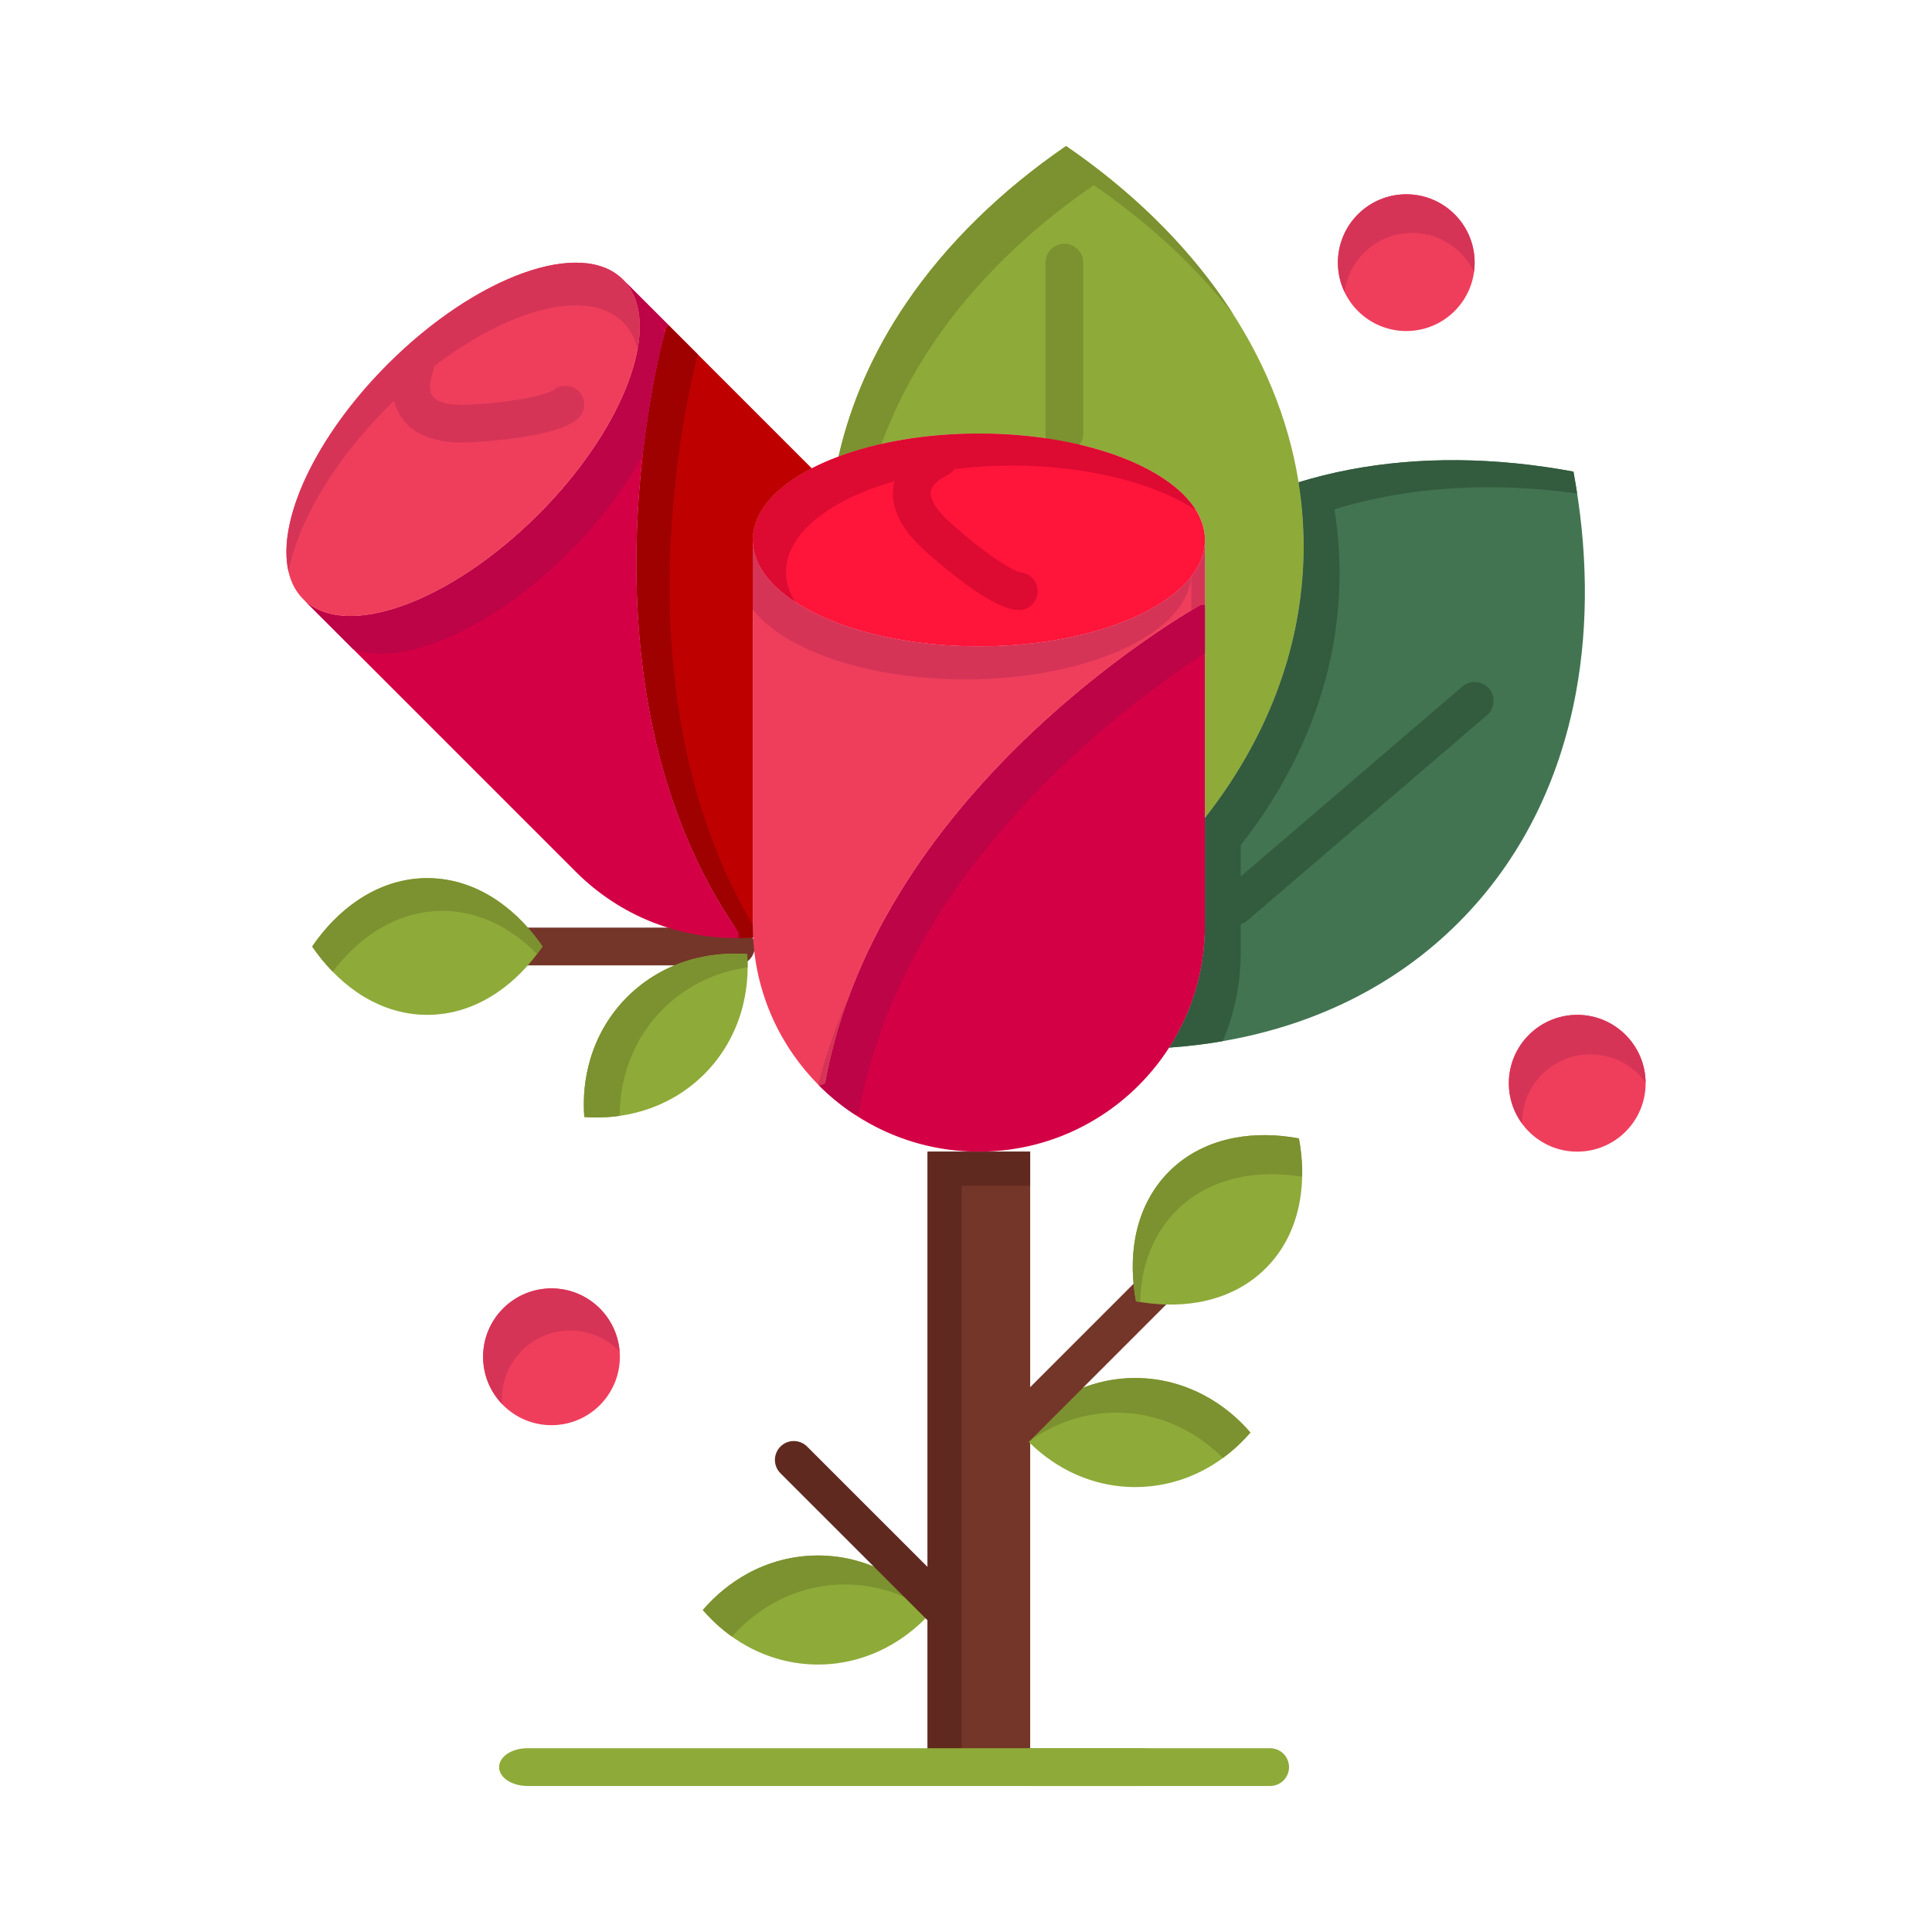 <?xml version="1.0" ?><!DOCTYPE svg  PUBLIC '-//W3C//DTD SVG 1.1//EN'  'http://www.w3.org/Graphics/SVG/1.1/DTD/svg11.dtd'><svg height="512px" style="enable-background:new 0 0 512 512;" version="1.1" viewBox="0 0 512 512" width="512px" xml:space="preserve" xmlns="http://www.w3.org/2000/svg" xmlns:xlink="http://www.w3.org/1999/xlink"><g id="_x36_76_x2C__flower_x2C__love_x2C__heart_x2C__wedding"><g><path d="M195.028,255.83h-55.26c-2.761,0-5-2.239-5-5s2.239-5,5-5h55.26c2.761,0,5,2.239,5,5    S197.79,255.83,195.028,255.83z" style="fill:#743629;"/><path d="M319.319,143.11c0-15.57-26.82-28.2-59.91-28.2c-14.051,0-26.971,2.29-37.19,6.1    c3.25-14.38,9.37-28.05,17.96-40.7c10.64-15.66,25.04-29.73,42.34-41.61c17.04,11.7,31.271,25.53,41.86,40.91    c10.2,14.81,17.03,31.05,19.76,48.19c0.891,5.57,1.36,11.23,1.36,16.96c0,23.94-7.95,46.53-22.03,66.47    c-1.33,1.88-2.72,3.74-4.149,5.57v-56.58V143.11z" style="fill:#8EAA39;"/><g><path d="M247.513,90.67c10.641-15.66,25.04-29.73,42.34-41.61c14.577,10.009,27.09,21.582,37.035,34.346     c-0.815-1.274-1.646-2.542-2.509-3.796c-10.59-15.38-24.82-29.21-41.86-40.91c-17.3,11.88-31.7,25.95-42.34,41.61     c-8.59,12.65-14.71,26.32-17.96,40.7c3.494-1.303,7.31-2.422,11.372-3.339C237.018,108.268,241.697,99.235,247.513,90.67z" style="fill:#7C912F;"/></g><path d="M282.069,119.91c-2.762,0-5-2.239-5-5v-45.3c0-2.761,2.238-5,5-5s5,2.239,5,5v45.3    C287.069,117.671,284.831,119.91,282.069,119.91z" style="fill:#7C912F;"/><polygon points="273.009,380.66 273.009,468.301 245.818,468.301 245.818,425.959 245.818,305.199     259.409,305.199 273.009,305.199   " style="fill:#743629;"/><polygon points="254.878,435.02 254.878,314.26 268.469,314.26 273.009,314.26 273.009,305.199     259.409,305.199 245.818,305.199 245.818,425.959 245.818,468.301 254.878,468.301   " style="fill:#602920;"/><path d="M143.769,250.83c-3.27,4.771-7.12,8.77-11.4,11.78c-5.74,4.061-12.24,6.34-19.13,6.34    c-6.74,0-13.1-2.18-18.75-6.07c-4.42-3.049-8.4-7.139-11.77-12.049c3.42-4.98,7.47-9.12,11.98-12.18    c5.59-3.8,11.89-5.94,18.54-5.94c6.81,0,13.25,2.24,18.93,6.2C136.528,241.95,140.449,245.99,143.769,250.83z" style="fill:#8EAA39;"/><path d="M98.699,247.33c5.59-3.8,11.89-5.94,18.54-5.94c6.81,0,13.25,2.24,18.93,6.2    c2.165,1.51,4.221,3.267,6.15,5.246c0.494-0.654,0.98-1.319,1.45-2.005c-3.32-4.84-7.24-8.88-11.6-11.92    c-5.68-3.96-12.12-6.2-18.93-6.2c-6.65,0-12.95,2.14-18.54,5.94c-4.51,3.06-8.56,7.2-11.98,12.18    c1.672,2.437,3.496,4.671,5.449,6.678C91.264,253.415,94.809,249.969,98.699,247.33z" style="fill:#7C912F;"/><path d="M198.008,252.85c0.37,5-0.09,9.971-1.41,14.701c-1.78,6.34-5.08,12.229-9.95,17.1    c-4.77,4.76-10.51,8.029-16.69,9.83c-4.85,1.41-9.97,1.92-15.12,1.539c-0.39-5.23,0.14-10.43,1.6-15.34    c1.81-6.1,5.06-11.76,9.77-16.471c4.82-4.809,10.62-8.099,16.88-9.889C187.878,252.96,192.938,252.47,198.008,252.85z" style="fill:#8EAA39;"/><path d="M165.922,283.877c1.81-6.102,5.06-11.762,9.77-16.471c4.82-4.811,10.62-8.1,16.88-9.891    c1.817-0.516,3.674-0.905,5.555-1.17c0.004-1.162-0.032-2.328-0.119-3.496c-5.07-0.38-10.13,0.11-14.92,1.47    c-6.26,1.79-12.06,5.081-16.88,9.889c-4.71,4.711-7.96,10.371-9.77,16.471c-1.46,4.91-1.99,10.109-1.6,15.34    c3.152,0.232,6.292,0.129,9.367-0.309C164.223,291.672,164.789,287.688,165.922,283.877z" style="fill:#7C912F;"/><path d="M146.148,341.439c10.01,0,18.12,8.121,18.12,18.131s-8.11,18.119-18.12,18.119    c-10.01,0-18.12-8.109-18.12-18.119S136.139,341.439,146.148,341.439z" style="fill:#EF3E5C;"/><path d="M133.028,370.736c0-10.01,8.11-18.129,18.12-18.129c5.131,0,9.753,2.143,13.05,5.57    c-0.712-9.357-8.509-16.738-18.05-16.738c-10.01,0-18.12,8.121-18.12,18.131c0,4.879,1.936,9.297,5.07,12.553    C133.063,371.664,133.028,371.205,133.028,370.736z" style="fill:#D63457;"/><path d="M235.703,417.16c4.36,2.42,8.28,5.65,11.6,9.51c-3.27,3.801-7.13,6.99-11.4,9.391    c-5.74,3.229-12.24,5.059-19.13,5.059c-6.74,0-13.1-1.75-18.75-4.85c-4.42-2.43-8.4-5.689-11.77-9.6    c3.42-3.971,7.47-7.27,11.97-9.721c5.6-3.029,11.9-4.729,18.55-4.729C223.583,412.221,230.013,414,235.703,417.16z" style="fill:#8EAA39;"/><path d="M205.362,424.617c5.6-3.031,11.9-4.73,18.55-4.73c6.81,0,13.24,1.779,18.93,4.939    c1.344,0.746,2.64,1.578,3.896,2.473c0.188-0.211,0.381-0.416,0.565-0.629c-3.32-3.859-7.24-7.09-11.6-9.51    c-5.69-3.16-12.12-4.939-18.93-4.939c-6.65,0-12.95,1.699-18.55,4.729c-4.5,2.451-8.55,5.75-11.97,9.721    c2.301,2.67,4.893,5.027,7.709,7.035C197.26,430.02,201.106,426.934,205.362,424.617z" style="fill:#7C912F;"/><path d="M319.393,369.926c4.511,2.439,8.561,5.74,11.98,9.711c-3.37,3.91-7.351,7.18-11.771,9.609    c-5.649,3.1-12.02,4.84-18.75,4.84c-6.89,0-13.39-1.82-19.13-5.049c-4.279-2.41-8.13-5.602-11.399-9.4    c3.319-3.861,7.239-7.08,11.6-9.5c5.68-3.16,12.12-4.951,18.93-4.951C307.503,365.186,313.803,366.896,319.393,369.926z" style="fill:#8EAA39;"/><path d="M319.393,369.926c-5.59-3.029-11.89-4.74-18.54-4.74c-6.81,0-13.25,1.791-18.93,4.951    c-4.36,2.42-8.28,5.639-11.6,9.5c0.729,0.846,1.49,1.658,2.275,2.441c1.387-1.012,2.827-1.943,4.324-2.775    c5.68-3.16,12.12-4.949,18.93-4.949c6.65,0,12.95,1.709,18.54,4.74c3.551,1.92,6.81,4.381,9.707,7.275    c2.648-1.941,5.091-4.201,7.273-6.732C327.953,375.666,323.903,372.365,319.393,369.926z" style="fill:#7C912F;"/><path d="M417.989,268.949c10,0,18.12,8.121,18.12,18.131s-8.12,18.119-18.12,18.119    c-10.01,0-18.13-8.109-18.13-18.119S407.979,268.949,417.989,268.949z" style="fill:#EF3E5C;"/><path d="M403.359,297.549c0-10.01,8.12-18.131,18.13-18.131c6.002,0,11.311,2.938,14.609,7.441    c-0.12-9.908-8.184-17.91-18.109-17.91c-10.01,0-18.13,8.121-18.13,18.131c0,4.002,1.313,7.688,3.511,10.686    C403.369,297.691,403.359,297.621,403.359,297.549z" style="fill:#D63457;"/><path d="M372.679,51.49c10.011,0,18.12,8.11,18.12,18.12c0,10.01-8.109,18.12-18.12,18.12    c-10.01,0-18.12-8.11-18.12-18.12C354.559,59.6,362.669,51.49,372.679,51.49z" style="fill:#EF3E5C;"/><path d="M374.244,61.735c7.234,0,13.457,4.246,16.363,10.373c0.112-0.818,0.191-1.648,0.191-2.498    c0-10.01-8.109-18.12-18.12-18.12c-10.01,0-18.12,8.11-18.12,18.12c0,2.776,0.643,5.396,1.757,7.747    C357.535,68.533,365.084,61.735,374.244,61.735z" style="fill:#D63457;"/><path d="M319.319,240.9v-24.1c1.43-1.83,2.819-3.69,4.149-5.57c14.08-19.94,22.03-42.53,22.03-66.47    c0-5.73-0.47-11.39-1.36-16.96c4.391-1.34,8.88-2.45,13.471-3.33c18.6-3.55,38.729-3.32,59.37,0.51    c3.779,20.33,4.05,40.17,0.67,58.53c-4.32,23.42-14.591,44.45-31.141,61c-16.93,16.93-38.52,27.279-62.58,31.42    c-4.609,0.801-9.319,1.359-14.1,1.699c6-9.328,9.49-20.42,9.49-32.329V240.9z" style="fill:#427451;"/><path d="M324.026,275.912c3.074-7.201,4.783-15.121,4.783-23.443v-4.4v-24.1    c1.43-1.83,2.819-3.69,4.149-5.57c14.08-19.94,22.03-42.53,22.03-66.47c0-5.73-0.47-11.39-1.36-16.96    c4.391-1.34,8.88-2.45,13.471-3.33c16.032-3.06,33.201-3.304,50.854-0.863c-0.297-1.928-0.614-3.858-0.975-5.796    c-20.641-3.83-40.771-4.06-59.37-0.51c-4.591,0.88-9.08,1.99-13.471,3.33c0.891,5.57,1.36,11.23,1.36,16.96    c0,23.94-7.95,46.53-22.03,66.47c-1.33,1.88-2.72,3.74-4.149,5.57v24.1v4.4c0,11.909-3.49,23.001-9.49,32.329    c4.78-0.34,9.49-0.898,14.1-1.699C323.962,275.924,323.994,275.918,324.026,275.912z" style="fill:#335B3D;"/><path d="M259.409,114.91c33.09,0,59.91,12.63,59.91,28.2c0,14.11-22.04,25.8-50.811,27.86    c-2.97,0.22-6.01,0.33-9.1,0.33c-33.081,0-59.901-12.63-59.901-28.19c0-7.32,5.91-13.98,15.62-18.99    c2.17-1.12,4.55-2.16,7.09-3.11C232.438,117.2,245.358,114.91,259.409,114.91z" style="fill:#FF143A;"/><path d="M208.298,151.585c0-7.32,5.91-13.98,15.62-18.99c2.17-1.12,4.55-2.16,7.09-3.11    c10.22-3.81,23.14-6.1,37.19-6.1c20.071,0,37.822,4.652,48.694,11.783c-7.289-11.704-30.257-20.259-57.484-20.259    c-14.051,0-26.971,2.29-37.19,6.1c-2.54,0.95-4.92,1.99-7.09,3.11c-9.71,5.01-15.62,11.67-15.62,18.99    c0,6.121,4.164,11.784,11.213,16.408C209.154,157,208.298,154.34,208.298,151.585z" style="fill:#DD0A32;"/><path d="M319.319,240.9v4.4c0,11.909-3.49,23.001-9.49,32.329c-5.33,8.291-12.64,15.182-21.271,20    c-8.619,4.82-18.56,7.57-29.149,7.57c-16.521,0-31.48-6.689-42.321-17.5l1.55-0.619c14.5-79.74,99.67-126.86,99.67-126.86h1.011    v56.58V240.9z" style="fill:#D30045;"/><path d="M227.504,295.117c11.8-64.894,70.402-108.181,91.815-122.051V160.22h-1.011    c0,0-85.17,47.12-99.67,126.86l-1.55,0.619c2.91,2.902,6.124,5.494,9.578,7.754L227.504,295.117z" style="fill:#BC0447;"/><path d="M199.508,143.11c0,15.56,26.82,28.19,59.901,28.19c3.09,0,6.13-0.11,9.1-0.33    c28.771-2.06,50.811-13.75,50.811-27.86v17.11h-1.011c0,0-85.17,47.12-99.67,126.86l-1.55,0.619    c-10.17-10.17-16.72-23.969-17.5-39.29c-0.05-1.03-0.08-2.07-0.08-3.11V143.11z" style="fill:#EF3E5C;"/><g><g><g><path d="M216.848,287.447c0.082,0.084,0.159,0.17,0.241,0.252l1.55-0.619       c1.491-8.199,3.739-16.047,6.555-23.541C221.781,271.109,218.936,279.086,216.848,287.447z" style="fill:#D63457;"/></g><g><path d="M255.799,180.05c3.09,0,6.13-0.11,9.1-0.33c28.12-2.014,49.799-13.228,50.765-26.909       c-7.4,9.494-25.337,16.597-47.155,18.159c-2.97,0.22-6.01,0.33-9.1,0.33c-33.081,0-59.901-12.63-59.901-28.19v18.403       C207.886,172.324,229.927,180.05,255.799,180.05z" style="fill:#D63457;"/></g><g><path d="M315.71,152.75v8.99c1.666-1.002,2.599-1.52,2.599-1.52h1.011v-17.11       C319.319,146.497,318.038,149.741,315.71,152.75z" style="fill:#D63457;"/></g></g></g><path d="M215.128,124.12c-9.71,5.01-15.62,11.67-15.62,18.99V245.3c0,1.04,0.03,2.08,0.08,3.11    c-1.3,0.1-2.59,0.16-3.89,0.17l-0.01-1.51c-46.13-66.63-19.22-160.18-19.22-160.18l0.72-0.71L215.128,124.12z" style="fill:#BE0000;"/><path d="M199.508,245.142c-36.443-61.376-17.36-140.639-14.572-151.214l-7.748-7.748l-0.72,0.71    c0,0-26.91,93.55,19.22,160.18l0.01,1.51c1.3-0.01,2.59-0.07,3.89-0.17c-0.05-1.03-0.08-2.07-0.08-3.11V245.142z" style="fill:#9F0000;"/><path d="M80.358,158.79c11.01,11.01,38.9,0.97,62.29-22.42c2.19-2.19,4.27-4.43,6.23-6.68    c18.87-21.8,26.18-45.64,16.2-55.62l12.11,12.11l-0.72,0.71c0,0-26.91,93.55,19.22,160.18l0.01,1.51    c-15.57,0.19-31.2-5.65-43.08-17.53L80.358,158.79z" style="fill:#D30045;"/><path d="M150.733,146.342c2.19-2.19,4.27-4.43,6.23-6.68c5.478-6.329,9.974-12.827,13.363-19.11    c1.851-16.367,4.716-28.245,5.75-32.21c-0.716-1.624-1.682-3.068-2.913-4.3l3.206,3.206c0.063-0.229,0.1-0.358,0.1-0.358    l0.72-0.71l-12.11-12.11c9.98,9.98,2.67,33.82-16.2,55.62c-1.96,2.25-4.04,4.49-6.23,6.68c-23.39,23.39-51.28,33.43-62.29,22.42    l13.216,13.216C106.662,176.916,130.396,166.68,150.733,146.342z" style="fill:#BC0447;"/><path d="M165.079,74.07c9.98,9.98,2.67,33.82-16.2,55.62c-1.96,2.25-4.04,4.49-6.23,6.68    c-23.39,23.39-51.28,33.43-62.29,22.42c-11.01-11.01-0.97-38.9,22.42-62.29C126.179,73.11,154.068,63.07,165.079,74.07z" style="fill:#EF3E5C;"/><path d="M102.791,107.817c23.4-23.39,51.29-33.43,62.3-22.43c1.917,1.917,3.191,4.351,3.873,7.179    c1.416-7.797,0.264-14.347-3.885-18.496c-11.01-11-38.9-0.96-62.3,22.43c-19.304,19.304-29.501,41.665-26.29,55.08    C78.842,138.688,88.227,122.381,102.791,107.817z" style="fill:#D63457;"/><path d="M122.525,117.287c-7.558,0-12.932-2.159-15.999-6.434c-4.66-6.496-1.568-14.582-1.201-15.482    c1.044-2.556,3.96-3.781,6.52-2.738c2.546,1.04,3.772,3.939,2.751,6.488c-0.385,0.994-1.192,4.196,0.07,5.924    c1.239,1.696,4.86,2.492,9.931,2.177c15.288-0.943,20.494-3.043,21.726-3.664c0.101-0.051,0.179-0.092,0.24-0.127    c1.883-1.624,4.726-1.627,6.617,0.084c2.047,1.854,2.204,5.016,0.351,7.063c-0.611,0.674-1.526,1.319-2.721,1.917    c-4.62,2.33-13.476,3.96-25.598,4.708C124.289,117.258,123.393,117.287,122.525,117.287z" style="fill:#D63457;"/><path d="M268.763,383.936c-1.279,0-2.559-0.488-3.535-1.463c-1.953-1.953-1.953-5.119-0.001-7.072    l39.07-39.08c1.953-1.953,5.118-1.951,7.071,0s1.953,5.117,0.001,7.07l-39.07,39.08    C271.322,383.447,270.042,383.936,268.763,383.936z" style="fill:#743629;"/><path d="M249.442,430.959c-1.279,0-2.559-0.488-3.535-1.463l-39.08-39.07    c-1.953-1.951-1.953-5.117-0.001-7.07c1.953-1.953,5.118-1.953,7.071-0.002l39.08,39.07c1.953,1.951,1.953,5.117,0.001,7.07    C252.002,430.471,250.722,430.959,249.442,430.959z" style="fill:#602920;"/><path d="M302.521,473.301H139.75c-4.133,0-7.485-2.238-7.485-5s3.352-5,7.485-5h162.771    c4.134,0,7.485,2.238,7.485,5S306.654,473.301,302.521,473.301z" style="fill:#8EAA39;"/><path d="M336.605,473.301h-63.42c-2.762,0-5-2.238-5-5s2.238-5,5-5h63.42c2.762,0,5,2.238,5,5    S339.367,473.301,336.605,473.301z" style="fill:#8EAA39;"/><path d="M269.967,161.674c-0.86,0-1.886-0.198-3.053-0.591c-4.92-1.646-12.318-6.751-21.386-14.761    c-6.741-5.959-9.675-11.914-8.723-17.701c1.298-7.888,9.2-11.419,10.097-11.796c2.546-1.07,5.478,0.127,6.546,2.673    c1.065,2.535-0.117,5.452-2.642,6.533c-0.975,0.431-3.809,2.124-4.138,4.238c-0.323,2.074,1.675,5.194,5.481,8.56    c11.449,10.112,16.63,12.334,17.946,12.774c0.114,0.039,0.205,0.067,0.278,0.087c2.479,0.193,4.481,2.206,4.6,4.752    c0.129,2.759-2.004,5.099-4.762,5.227C270.132,161.672,270.05,161.674,269.967,161.674z" style="fill:#DD0A32;"/><path d="M327.37,245.108c-1.405,0-2.803-0.589-3.791-1.738c-1.802-2.093-1.565-5.25,0.527-7.051l1.011-0.87    l62.428-53.507c2.095-1.798,5.254-1.554,7.05,0.542c1.798,2.097,1.555,5.253-0.542,7.05l-63.423,54.363    C329.687,244.71,328.525,245.108,327.37,245.108z" style="fill:#335B3D;"/><path d="M344.225,301.686c1.09,5.852,1.17,11.561,0.19,16.852c-1.24,6.738-4.19,12.789-8.96,17.549    c-4.87,4.871-11.08,7.85-18.011,9.041c-5.149,0.889-10.71,0.789-16.39-0.271c-1.07-5.77-1.16-11.398-0.23-16.629    c1.221-6.82,4.19-12.951,9-17.77c4.71-4.701,10.67-7.65,17.32-8.91C332.494,300.525,338.284,300.586,344.225,301.686z" style="fill:#8EAA39;"/><path d="M302.776,338.559c1.221-6.82,4.19-12.949,9-17.77c4.71-4.699,10.67-7.65,17.32-8.91    c5.019-0.957,10.428-0.951,15.982-0.039c0.07-3.299-0.211-6.701-0.854-10.154c-5.94-1.1-11.73-1.16-17.08-0.139    c-6.65,1.26-12.61,4.209-17.32,8.91c-4.81,4.818-7.779,10.949-9,17.77c-0.93,5.23-0.84,10.859,0.23,16.629    c0.368,0.068,0.733,0.123,1.101,0.184C302.202,342.826,302.403,340.66,302.776,338.559z" style="fill:#7C912F;"/></g></g><g id="Layer_1"/></svg>